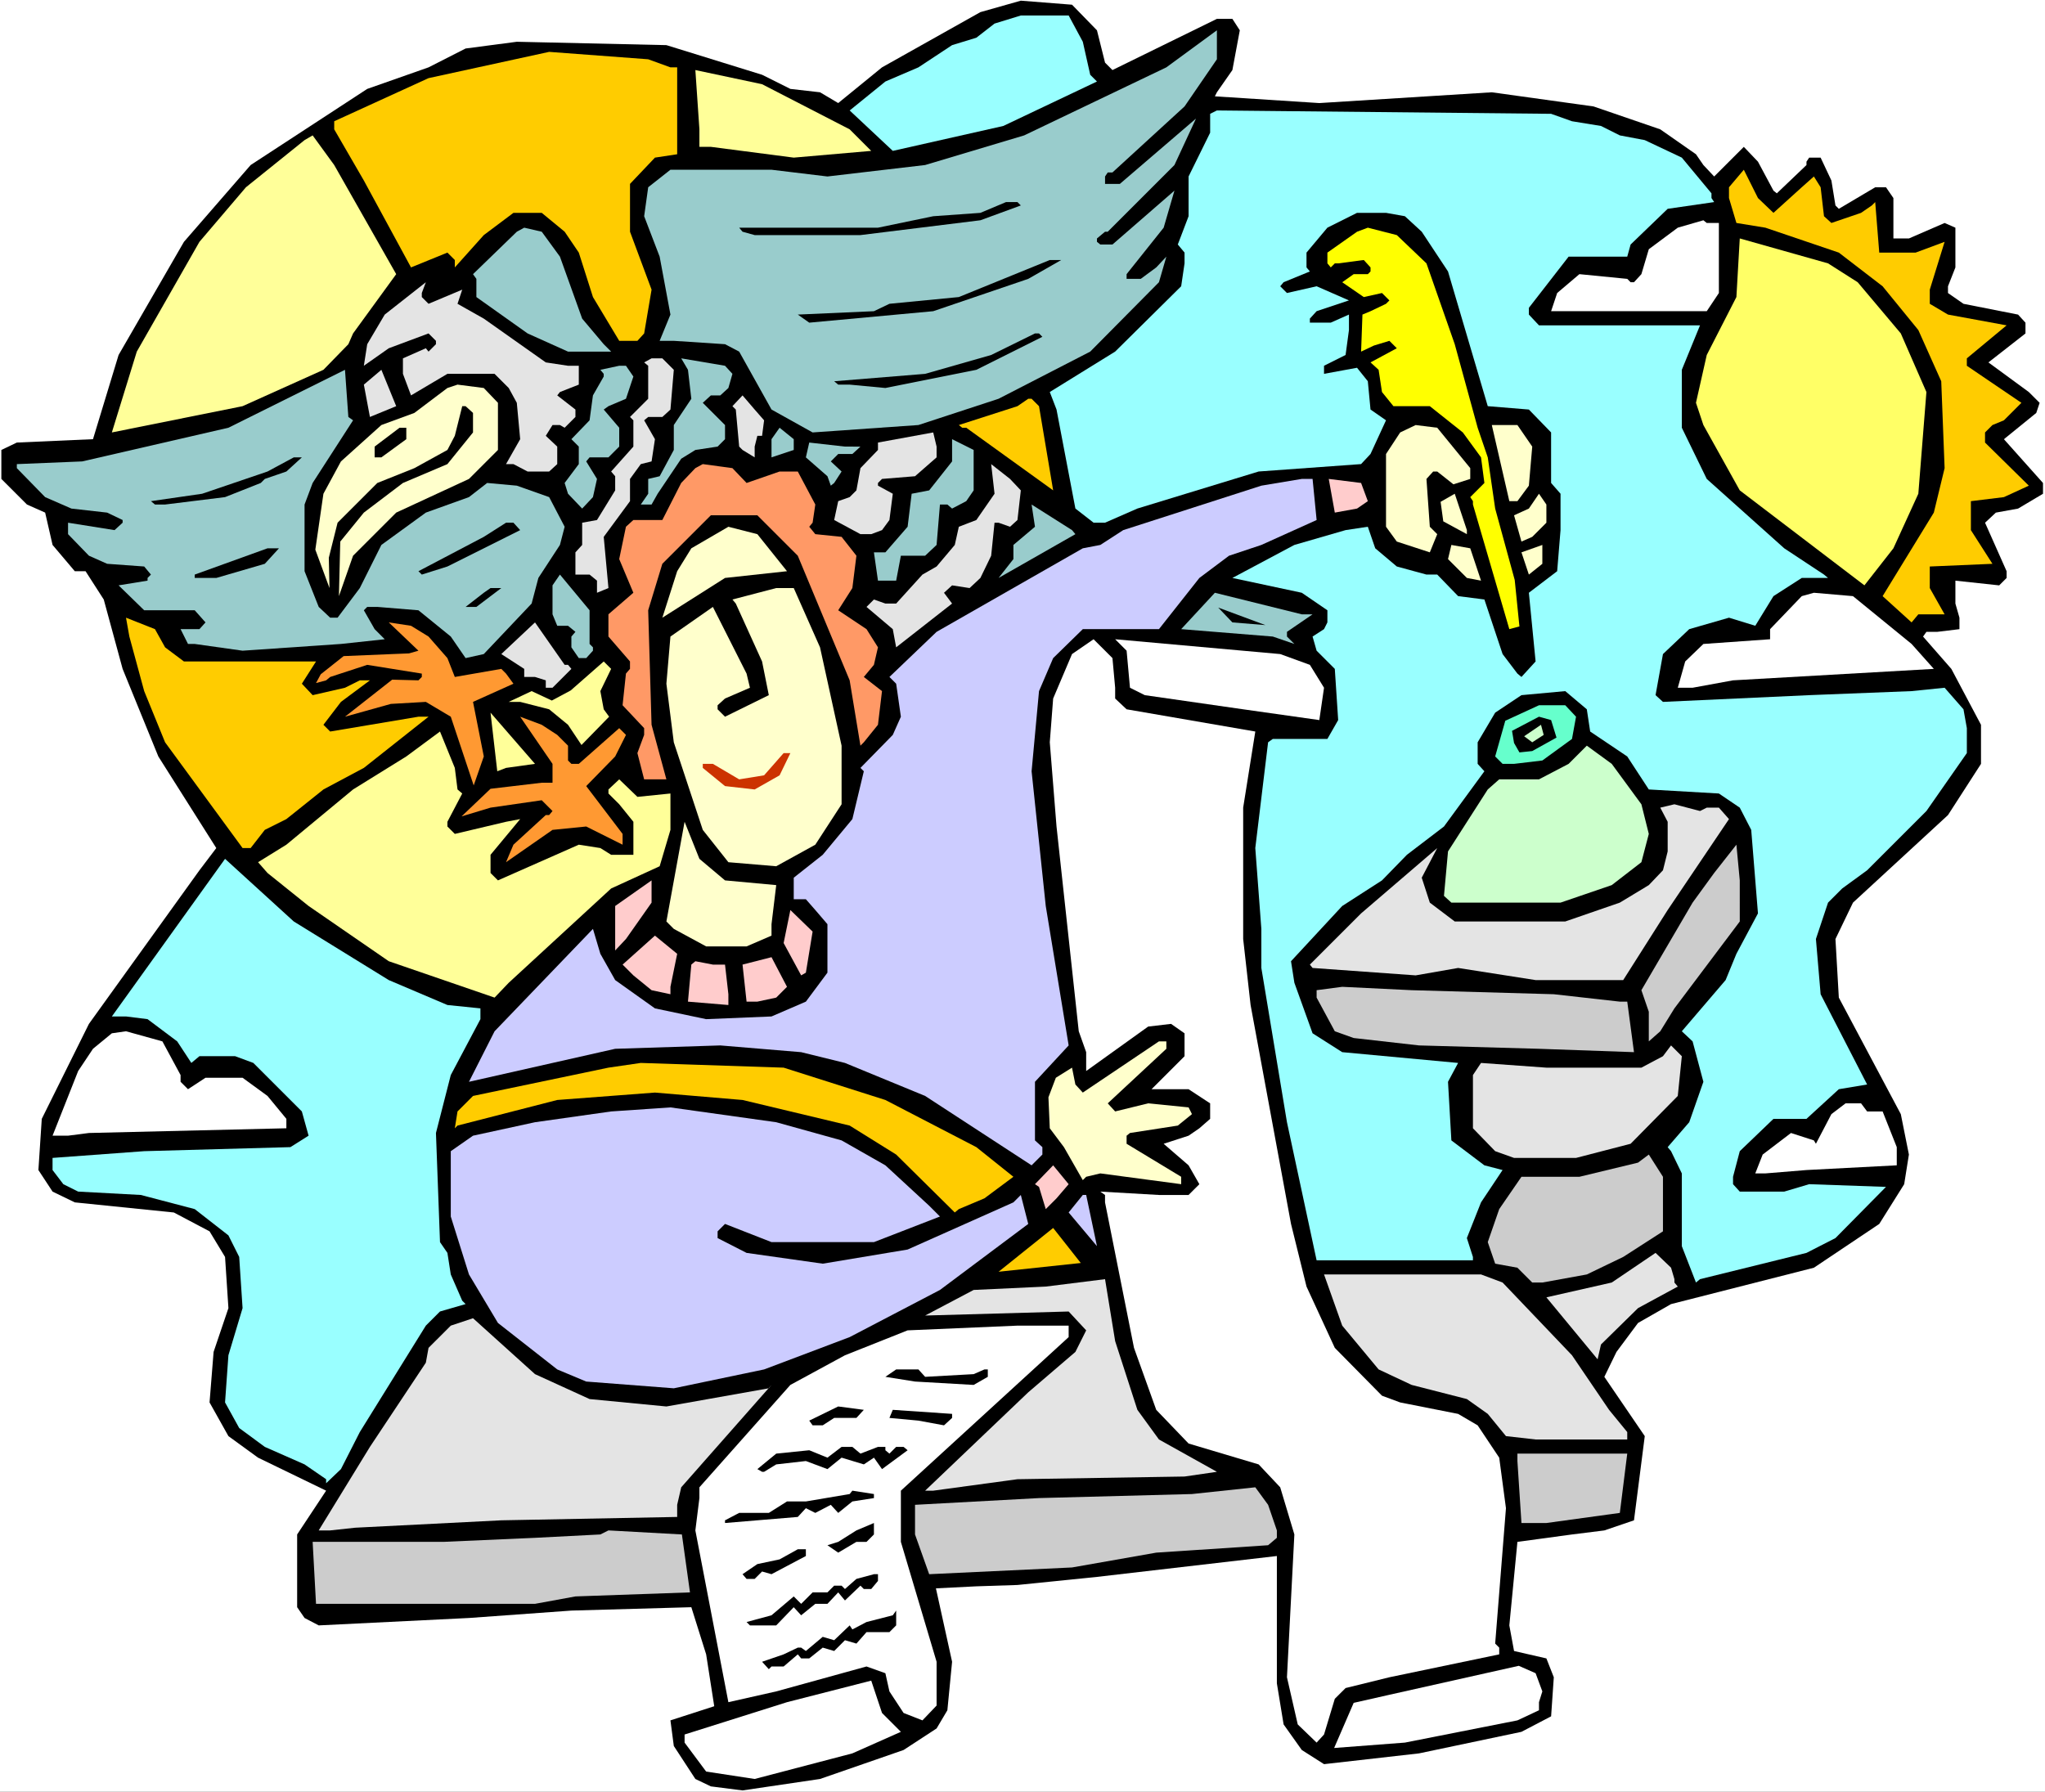 <?xml version="1.0" encoding="UTF-8" standalone="no"?>
<svg
   version="1.0"
   width="129.766mm"
   height="113.712mm"
   id="svg104"
   sodipodi:docname="John 14.wmf"
   xmlns:inkscape="http://www.inkscape.org/namespaces/inkscape"
   xmlns:sodipodi="http://sodipodi.sourceforge.net/DTD/sodipodi-0.dtd"
   xmlns="http://www.w3.org/2000/svg"
   xmlns:svg="http://www.w3.org/2000/svg">
  <rect width="100%" height="100%" fill="#333333" stroke="none"/>
  <sodipodi:namedview
     id="namedview104"
     pagecolor="#ffffff"
     bordercolor="#000000"
     borderopacity="0.25"
     inkscape:showpageshadow="2"
     inkscape:pageopacity="0.0"
     inkscape:pagecheckerboard="0"
     inkscape:deskcolor="#d1d1d1"
     inkscape:document-units="mm" />
  <defs
     id="defs1">
    <pattern
       id="WMFhbasepattern"
       patternUnits="userSpaceOnUse"
       width="6"
       height="6"
       x="0"
       y="0" />
  </defs>
  <path
     style="fill:#ffffff;fill-opacity:1;fill-rule:evenodd;stroke:none"
     d="M 0,429.779 H 490.455 V 0 H 0 Z"
     id="path1" />
  <path
     style="fill:#000000;fill-opacity:1;fill-rule:evenodd;stroke:none"
     d="m 263.084,7.271 1.939,7.755 1.778,1.777 25.048,-12.279 h 3.717 l 1.778,2.747 -1.778,9.533 -3.717,5.332 -0.485,0.969 25.048,1.616 41.37,-2.585 24.402,3.393 15.998,5.493 8.565,5.978 1.778,2.585 2.586,2.747 7.11,-7.109 3.394,3.555 3.717,6.948 0.808,0.646 7.11,-6.786 v -0.808 l 0.646,-0.969 h 2.747 l 2.586,5.493 0.97,5.978 0.808,0.808 8.726,-5.17 h 2.586 l 1.778,2.585 v 9.694 h 3.717 l 8.565,-3.716 2.586,1.131 v 9.533 l -1.778,4.524 v 1.616 l 3.717,2.585 13.09,2.585 1.778,1.939 v 2.585 l -8.888,6.948 9.696,7.109 2.586,2.585 -0.808,2.424 -7.757,6.301 9.373,10.502 v 2.585 l -5.979,3.555 -5.333,0.969 -2.586,2.424 5.171,11.633 v 1.616 l -1.778,1.777 -10.504,-1.131 v 5.493 l 0.97,3.393 v 2.747 l -5.333,0.646 h -2.586 l -0.808,1.131 6.787,7.755 7.11,13.41 v 9.371 l -7.918,12.279 -22.786,21.004 -4.202,8.725 0.808,14.057 14.867,27.952 1.939,9.694 -1.131,7.109 -5.979,9.533 -15.675,10.502 -34.259,8.725 -7.918,4.524 -5.171,6.948 -2.909,5.978 9.696,14.218 -2.586,20.196 -7.11,2.424 -7.757,0.969 -13.09,1.777 -1.939,20.035 1.131,6.14 7.757,1.777 1.778,4.524 -0.646,9.371 -7.11,3.716 -24.563,5.17 -22.786,2.585 -5.333,-3.393 -4.363,-6.14 -1.616,-9.856 v -30.537 l -43.147,5.009 -19.069,1.939 -9.858,0.323 -9.696,0.485 3.878,17.611 -1.131,11.633 -2.586,4.362 -7.918,5.17 -20.038,6.948 -18.584,2.747 -7.595,-0.969 -3.717,-1.777 -5.171,-7.917 -0.808,-6.14 10.504,-3.393 -1.939,-12.441 -3.555,-11.31 -28.765,0.808 -24.563,1.777 -36.037,1.777 -3.394,-1.777 -1.778,-2.585 v -17.45 l 6.949,-10.502 -16.322,-7.917 -7.11,-5.17 -4.525,-8.079 0.97,-12.118 3.555,-10.502 -0.808,-12.279 -3.717,-6.14 -8.565,-4.524 -23.755,-2.424 -5.333,-2.585 -3.394,-5.17 0.808,-12.279 11.312,-22.782 26.502,-36.838 4.04,-5.332 -13.898,-21.974 -8.565,-21.004 -4.525,-16.642 -4.363,-6.786 H 17.938 l -5.333,-6.301 -1.778,-7.755 -4.363,-1.939 -6.141,-6.14 v -6.948 L 4.04,106.152 22.301,105.344 28.442,85.148 44.117,58.004 60.115,39.585 88.072,21.327 l 14.706,-5.17 8.888,-4.524 12.282,-1.616 35.875,0.808 22.947,7.109 6.787,3.393 7.11,0.808 4.363,2.585 10.504,-8.563 23.594,-13.249 9.696,-2.747 12.282,0.969 z"
     id="path2" />
  <path
     style="fill:#99ffff;fill-opacity:1;fill-rule:evenodd;stroke:none"
     d="m 259.691,10.017 1.778,7.917 1.616,1.616 -22.462,10.664 -26.502,5.978 -10.342,-9.694 8.565,-6.948 7.918,-3.393 8.08,-5.332 5.818,-1.777 4.363,-3.393 6.302,-1.939 h 11.474 z"
     id="path3" />
  <path
     style="fill:#99cccc;fill-opacity:1;fill-rule:evenodd;stroke:none"
     d="M 284.092,25.528 266.801,41.362 h -1.131 l -0.646,0.969 V 44.109 h 3.555 l 18.261,-15.672 -5.171,11.148 -15.998,15.996 h -0.646 l -1.939,1.616 v 0.808 l 0.808,0.646 h 2.909 l 14.867,-12.926 -2.586,8.886 -8.888,11.148 v 1.131 h 3.394 l 3.717,-2.747 2.424,-2.585 -1.778,6.14 -16.483,16.642 -21.978,11.31 -19.23,6.301 -25.371,1.777 -9.858,-5.493 -7.757,-13.895 -3.394,-1.777 -12.282,-0.808 h -3.394 l 2.586,-6.301 -2.586,-13.895 -3.717,-9.694 0.97,-6.948 5.333,-4.201 h 24.24 l 13.413,1.616 23.432,-2.747 23.755,-7.109 34.098,-16.319 12.12,-8.886 v 6.948 z"
     id="path4" />
  <path
     style="fill:#ffcc00;fill-opacity:1;fill-rule:evenodd;stroke:none"
     d="m 160.792,16.157 h 1.616 v 20.843 l -5.333,0.808 -5.979,6.301 v 11.472 l 5.171,13.895 -1.778,10.502 -1.616,1.777 h -4.363 l -6.302,-10.502 -3.394,-10.664 -3.394,-5.009 -5.494,-4.524 h -6.787 l -7.11,5.332 -6.949,7.755 V 62.366 l -1.778,-1.777 -8.726,3.555 -11.312,-20.843 -7.11,-12.279 v -1.939 l 22.624,-10.341 28.926,-6.301 23.755,1.777 z"
     id="path5" />
  <path
     style="fill:#ffff99;fill-opacity:1;fill-rule:evenodd;stroke:none"
     d="m 203.777,31.022 5.171,5.17 -18.584,1.616 -19.877,-2.585 h -2.747 v -4.201 l -0.97,-14.218 15.998,3.393 z"
     id="path6" />
  <path
     style="fill:#99ffff;fill-opacity:1;fill-rule:evenodd;stroke:none"
     d="m 377.012,29.083 6.949,1.131 4.525,2.262 5.979,1.131 8.888,4.201 7.11,8.563 v 1.131 l 0.646,0.969 -11.15,1.616 -8.888,8.563 -0.808,2.908 h -14.059 l -9.534,12.279 v 1.616 l 2.424,2.585 h 38.622 l -4.363,10.664 v 13.895 l 5.979,12.279 18.584,16.642 9.534,6.301 0.97,0.808 h -6.302 l -6.787,4.362 -4.363,7.109 -6.302,-1.939 -9.534,2.747 -6.302,5.978 -1.778,9.856 1.778,1.616 35.067,-1.616 24.563,-0.969 7.918,-0.808 4.525,5.17 0.808,4.524 v 5.978 l -9.696,13.895 -14.221,14.218 -5.979,4.362 -3.394,3.393 -2.909,8.725 1.131,13.249 11.15,21.651 1.939,1.939 -1.939,-1.939 -6.787,1.131 -7.757,7.109 h -7.918 l -8.08,7.755 -1.616,6.14 v 1.777 l 1.616,1.777 h 10.666 l 5.979,-1.777 18.422,0.646 -12.12,12.279 -6.949,3.555 -25.533,6.301 -0.97,0.808 -3.394,-8.725 v -17.45 l -2.586,-5.332 -0.808,-0.969 5.171,-5.978 3.394,-9.694 -2.586,-9.694 -2.586,-2.424 10.504,-12.279 2.586,-6.301 5.171,-9.694 -1.616,-20.035 -2.747,-5.332 -5.01,-3.393 -16.806,-0.969 -5.171,-7.917 -8.888,-5.978 -0.808,-5.332 -5.171,-4.362 -10.504,0.969 -6.302,4.201 -4.202,7.109 v 5.17 l 1.616,1.777 -9.696,13.249 -8.888,6.786 -5.979,6.14 -9.534,6.14 -12.282,13.249 0.808,5.17 4.363,12.118 7.11,4.524 27.795,2.585 -2.424,4.524 0.808,14.057 7.918,5.978 4.363,1.131 -5.171,7.755 -3.394,8.563 1.454,4.524 v 0.808 h -37.491 l -7.11,-33.122 -6.141,-37 v -9.371 l -1.454,-19.389 3.07,-25.367 1.131,-0.808 h 13.09 l 2.586,-4.524 -0.808,-12.279 -4.363,-4.362 -0.97,-3.393 2.747,-1.777 0.808,-1.616 v -2.908 l -6.141,-4.201 -16.645,-3.555 14.867,-7.917 12.282,-3.555 5.333,-0.808 1.778,5.17 5.171,4.362 7.11,1.939 h 2.586 l 5.01,5.17 6.302,0.808 4.363,13.087 3.555,4.686 0.97,0.808 3.394,-3.716 -1.616,-16.48 6.787,-5.17 0.808,-9.856 v -8.725 l -2.262,-2.585 v -12.118 l -5.333,-5.493 -9.858,-0.808 -9.534,-32.314 -6.302,-9.533 -4.04,-3.716 -4.525,-0.808 h -6.949 l -7.11,3.555 -5.01,5.978 v 3.555 l 0.808,0.969 -6.302,2.585 -0.808,0.969 1.616,1.616 7.11,-1.616 7.757,3.393 -7.757,2.585 -1.616,1.777 v 0.969 h 5.01 l 4.363,-1.939 v 3.716 l -0.808,5.978 -5.171,2.585 v 1.939 l 7.918,-1.454 2.586,3.231 0.646,6.786 3.717,2.585 -3.717,8.079 -2.262,2.424 -24.563,1.777 -29.088,8.886 -7.757,3.393 h -2.747 l -4.363,-3.393 -4.525,-23.751 -1.616,-4.201 15.675,-9.694 15.837,-15.672 0.808,-5.493 v -2.585 l -1.616,-1.939 2.586,-6.786 v -9.533 l 5.171,-10.502 v -4.524 l 1.616,-0.808 80.154,0.808 z"
     id="path7" />
  <path
     style="fill:#ffff99;fill-opacity:1;fill-rule:evenodd;stroke:none"
     d="M 95.021,65.759 84.678,79.978 83.547,82.563 77.568,88.703 58.176,97.427 26.826,103.729 32.805,84.34 47.834,58.004 58.984,44.917 73.043,33.607 l 1.939,-1.131 5.171,7.109 z"
     id="path8" />
  <path
     style="fill:#ffcc00;fill-opacity:1;fill-rule:evenodd;stroke:none"
     d="m 425.331,51.056 6.787,-6.14 2.909,-2.585 1.616,2.585 0.808,6.948 1.778,1.616 7.11,-2.424 2.586,-1.777 0.808,-0.808 0.97,12.118 h 8.726 l 6.949,-2.585 -3.555,11.472 v 3.393 l 4.363,2.585 14.059,2.585 -8.565,7.109 -0.97,0.808 v 1.777 l 13.09,8.886 -4.202,4.201 -2.747,1.131 -1.778,1.777 v 2.424 l 10.504,10.341 -5.979,2.747 -7.918,0.969 v 6.948 l 5.171,8.079 -15.029,0.646 v 5.17 l 3.555,6.301 h -6.302 l -1.616,1.939 -6.949,-6.301 12.282,-20.035 2.586,-10.664 -0.808,-20.843 -5.494,-12.279 -8.565,-10.502 -10.504,-8.079 -17.614,-5.978 -6.949,-1.131 -1.778,-5.978 v -2.585 l 3.555,-4.201 3.394,6.786 z"
     id="path9" />
  <path
     style="fill:#000000;fill-opacity:1;fill-rule:evenodd;stroke:none"
     d="m 244.824,49.279 -9.696,3.555 -28.765,3.555 H 180.992 l -2.909,-0.808 -0.808,-0.969 h 33.29 l 13.251,-2.747 11.312,-0.808 6.141,-2.585 h 2.747 z"
     id="path10" />
  <path
     style="fill:#ffffff;fill-opacity:1;fill-rule:evenodd;stroke:none"
     d="m 412.241,53.48 v 16.803 l -2.909,4.362 h -37.33 l 1.454,-4.362 5.333,-4.524 11.474,1.131 0.808,0.808 h 0.808 l 1.778,-1.939 1.778,-5.978 6.949,-5.17 6.141,-1.777 0.808,0.646 z"
     id="path11" />
  <path
     style="fill:#99cccc;fill-opacity:1;fill-rule:evenodd;stroke:none"
     d="m 134.289,61.559 5.333,14.865 5.171,6.14 1.778,1.777 h -10.342 l -9.696,-4.362 -12.282,-8.725 v -4.362 l -0.808,-1.131 10.504,-10.179 1.778,-0.969 4.202,0.969 z"
     id="path12" />
  <path
     style="fill:#ffff00;fill-opacity:1;fill-rule:evenodd;stroke:none"
     d="m 342.107,63.174 6.787,19.389 5.494,20.035 2.424,7.109 1.778,12.279 4.686,17.127 1.131,11.148 -2.424,0.646 -8.726,-29.891 v -0.808 l -0.646,-0.969 3.394,-3.393 -0.808,-6.14 -4.363,-5.978 -7.918,-6.301 h -8.726 l -2.747,-3.393 -0.808,-5.332 -1.939,-1.777 6.302,-3.393 -1.778,-1.777 -3.717,1.131 -3.07,1.454 0.323,-8.886 1.939,-0.808 3.717,-1.777 0.808,-0.808 -1.778,-1.777 -4.363,0.969 -5.171,-3.555 2.747,-1.939 h 3.394 l 0.646,-0.646 v -0.969 l -1.616,-1.777 -6.141,0.808 h -0.808 l -0.97,0.969 -0.808,-0.969 v -2.585 l 7.11,-5.009 2.586,-0.969 6.949,1.777 z"
     id="path13" />
  <path
     style="fill:#ffff66;fill-opacity:1;fill-rule:evenodd;stroke:none"
     d="m 445.531,67.698 10.342,12.279 6.141,14.057 -1.939,24.397 -5.979,13.087 -6.949,8.886 -29.896,-22.782 -8.726,-15.672 -1.778,-5.332 2.586,-11.472 7.11,-13.895 0.808,-14.057 21.17,5.978 z"
     id="path14" />
  <path
     style="fill:#000000;fill-opacity:1;fill-rule:evenodd;stroke:none"
     d="m 246.601,66.89 -22.786,7.755 -29.734,2.747 -2.747,-1.939 18.261,-0.808 3.717,-1.777 16.645,-1.616 21.816,-8.886 h 2.747 z"
     id="path15" />
  <path
     style="fill:#e4e4e4;fill-opacity:1;fill-rule:evenodd;stroke:none"
     d="m 101.161,71.253 1.616,1.616 8.08,-3.393 -1.131,3.393 6.302,3.555 14.867,10.502 5.333,0.808 h 2.586 v 4.524 l -4.525,1.777 -0.646,0.808 4.363,3.393 v 1.777 l -2.586,2.585 -1.131,-0.646 h -1.778 l -1.616,2.585 2.747,2.585 v 4.201 l -1.939,1.777 h -5.171 l -3.394,-1.777 h -1.778 l 3.394,-5.978 -0.808,-8.725 -1.939,-3.555 -3.394,-3.393 h -11.312 l -8.726,5.17 -1.939,-5.17 v -3.716 l 5.494,-2.424 0.646,0.808 1.778,-1.777 v -0.808 l -1.778,-1.777 -9.534,3.555 -5.979,4.201 0.808,-5.17 4.202,-7.109 9.858,-7.755 -0.97,2.585 z"
     id="path16" />
  <path
     style="fill:#000000;fill-opacity:1;fill-rule:evenodd;stroke:none"
     d="m 249.995,80.786 -15.837,7.917 -21.816,4.362 -8.565,-0.808 h -2.747 l -0.97,-0.808 21.816,-1.777 15.837,-4.524 10.504,-5.17 h 0.97 z"
     id="path17" />
  <path
     style="fill:#e4e4e4;fill-opacity:1;fill-rule:evenodd;stroke:none"
     d="m 161.6,88.703 -0.808,9.533 -1.939,1.777 h -3.394 l -0.97,0.808 2.586,4.524 -0.808,5.332 -2.586,0.646 -2.586,3.555 v 5.332 l -6.302,8.563 1.131,12.279 -2.747,1.131 v -2.908 l -1.778,-1.454 h -3.394 v -5.332 l 1.616,-1.777 v -5.332 l 3.555,-0.646 4.363,-7.109 v -3.393 l -0.97,-1.131 5.333,-5.978 v -6.301 l -0.808,-0.808 4.363,-4.362 v -7.917 l -0.97,-0.808 1.778,-0.969 h 2.586 z"
     id="path18" />
  <path
     style="fill:#99cccc;fill-opacity:1;fill-rule:evenodd;stroke:none"
     d="m 175.659,89.672 -0.97,3.393 -1.939,1.777 h -2.262 l -1.939,1.777 5.333,5.332 v 3.393 l -1.778,1.777 -5.333,0.808 -3.394,2.1 -5.656,8.402 -1.454,2.585 h -2.586 l 1.778,-2.585 v -3.555 l 2.747,-0.646 3.394,-6.301 v -5.978 l 4.202,-6.301 -0.808,-6.948 -1.616,-2.747 10.504,1.777 z"
     id="path19" />
  <path
     style="fill:#99cccc;fill-opacity:1;fill-rule:evenodd;stroke:none"
     d="m 151.904,90.318 -1.778,5.332 -4.202,1.777 -1.131,0.808 3.717,4.362 v 4.524 l -2.586,2.585 h -4.525 l -0.808,0.969 2.586,4.201 -0.97,4.362 -2.586,2.747 -3.394,-3.555 -0.808,-2.585 3.394,-4.524 v -4.201 l -1.778,-1.777 4.363,-4.524 0.808,-5.978 2.586,-4.524 v -0.646 l -0.808,-0.969 4.525,-0.969 h 1.616 z"
     id="path20" />
  <path
     style="fill:#99cccc;fill-opacity:1;fill-rule:evenodd;stroke:none"
     d="m 84.678,100.82 -9.696,15.026 -1.939,5.17 v 15.996 l 3.394,8.563 2.747,2.585 h 1.778 l 5.333,-7.109 5.171,-10.341 10.666,-7.755 10.342,-3.716 4.363,-3.393 7.11,0.646 7.757,2.747 3.717,7.109 -1.131,4.362 -5.171,7.917 -1.616,6.14 -11.474,12.118 -4.363,0.969 -3.555,-5.17 -7.757,-6.301 -9.858,-0.808 H 88.072 l -0.808,0.808 2.586,4.524 2.424,2.424 -10.504,1.131 -23.594,1.616 -11.474,-1.616 h -1.616 l -1.778,-3.555 h 4.525 l 1.454,-1.616 -2.586,-2.908 H 34.582 l -6.141,-5.978 6.949,-1.131 v -0.646 l 0.808,-0.808 -1.616,-1.939 -8.888,-0.646 -4.363,-1.939 -5.01,-5.17 v -2.747 l 11.15,1.777 1.939,-1.777 v -0.646 l -3.717,-1.777 -8.565,-0.969 -6.302,-2.747 -6.787,-6.948 v -0.969 l 15.675,-0.646 35.067,-8.079 27.957,-13.895 0.808,11.31 z"
     id="path21" />
  <path
     style="fill:#e4e4e4;fill-opacity:1;fill-rule:evenodd;stroke:none"
     d="m 88.718,100.012 -1.454,-7.755 4.202,-3.555 3.555,8.725 z"
     id="path22" />
  <path
     style="fill:#ffffcc;fill-opacity:1;fill-rule:evenodd;stroke:none"
     d="m 119.422,96.619 v 11.31 l -6.949,6.948 -17.453,8.079 -10.342,10.341 -3.394,9.694 0.323,-13.087 5.656,-6.948 9.373,-7.109 10.666,-4.524 6.141,-7.594 v -4.686 l -1.778,-1.616 h -0.808 l -1.778,7.109 -1.778,3.393 -7.918,4.362 -8.888,3.555 -9.534,9.533 -2.101,8.402 0.162,7.271 -3.394,-9.21 1.939,-13.41 4.202,-7.755 9.696,-8.725 7.918,-2.908 7.918,-5.978 2.424,-0.808 6.302,0.808 z"
     id="path23" />
  <path
     style="fill:#e4e4e4;fill-opacity:1;fill-rule:evenodd;stroke:none"
     d="m 183.254,100.82 -0.485,3.716 h -1.131 l -0.646,2.585 v 2.585 l -2.909,-1.777 -0.808,-0.808 -0.808,-8.886 -0.808,-0.808 2.424,-2.585 2.909,3.393 z"
     id="path24" />
  <path
     style="fill:#ffcc00;fill-opacity:1;fill-rule:evenodd;stroke:none"
     d="m 249.187,97.427 3.394,20.196 -20.846,-15.026 h -0.97 l -0.808,-0.646 14.059,-4.524 2.586,-1.777 h 0.808 z"
     id="path25" />
  <path
     style="fill:#ffffcc;fill-opacity:1;fill-rule:evenodd;stroke:none"
     d="m 352.611,112.292 v 2.585 l -4.04,1.293 -3.878,-3.07 h -0.97 l -1.616,1.777 0.808,11.472 1.778,1.777 -1.778,4.362 -7.918,-2.585 -2.586,-3.555 V 108.899 l 3.394,-5.17 3.717,-1.777 5.171,0.646 z"
     id="path26" />
  <path
     style="fill:#ffffcc;fill-opacity:1;fill-rule:evenodd;stroke:none"
     d="m 367.478,107.122 -0.808,9.371 -2.747,3.716 h -1.939 L 357.782,101.951 h 6.141 z"
     id="path27" />
  <path
     style="fill:#000000;fill-opacity:1;fill-rule:evenodd;stroke:none"
     d="m 97.445,105.344 -5.979,4.362 h -1.616 v -2.585 l 5.979,-4.524 h 1.616 z"
     id="path28" />
  <path
     style="fill:#99cccc;fill-opacity:1;fill-rule:evenodd;stroke:none"
     d="m 190.365,107.929 -5.333,1.777 v -4.362 l 1.939,-2.747 3.394,2.747 z"
     id="path29" />
  <path
     style="fill:#e4e4e4;fill-opacity:1;fill-rule:evenodd;stroke:none"
     d="m 224.624,109.707 -5.171,4.524 -7.918,0.646 -0.97,0.969 v 0.646 l 3.555,1.939 -0.808,6.301 -1.778,2.424 -2.586,0.969 h -2.586 l -6.302,-3.393 0.97,-4.524 2.747,-0.969 1.616,-1.616 0.97,-5.332 4.202,-4.362 v -1.777 l 13.251,-2.424 0.808,3.393 z"
     id="path30" />
  <path
     style="fill:#99cccc;fill-opacity:1;fill-rule:evenodd;stroke:none"
     d="m 233.512,117.624 -1.778,2.585 -3.394,1.777 -1.131,-0.969 h -1.778 l -0.808,9.694 -2.747,2.585 h -5.818 l -1.131,5.978 h -4.363 l -0.97,-6.786 h 2.747 l 5.333,-6.14 0.97,-7.917 4.202,-0.808 5.494,-6.948 v -5.332 l 5.171,2.585 z"
     id="path31" />
  <path
     style="fill:#99cccc;fill-opacity:1;fill-rule:evenodd;stroke:none"
     d="m 206.363,107.122 -1.939,1.777 h -3.394 l -1.778,1.777 2.586,2.424 -1.778,2.747 -0.808,0.646 -0.808,-2.262 -5.171,-4.524 0.808,-3.555 8.565,0.969 z"
     id="path32" />
  <path
     style="fill:#000000;fill-opacity:1;fill-rule:evenodd;stroke:none"
     d="m 68.68,113.1 -5.171,1.777 -0.97,0.969 -8.565,3.393 -14.382,1.777 h -2.424 l -0.97,-0.808 12.282,-1.777 15.675,-5.332 6.302,-3.393 h 1.939 z"
     id="path33" />
  <path
     style="fill:#ff9966;fill-opacity:1;fill-rule:evenodd;stroke:none"
     d="m 179.053,115.846 7.918,-2.747 h 4.363 l 4.202,7.917 -0.646,4.362 -0.808,0.969 1.454,1.777 6.302,0.646 3.555,4.524 -0.97,7.755 -3.394,5.332 6.787,4.524 2.747,4.362 -0.97,4.201 -2.424,2.908 4.363,3.393 -0.97,8.079 -3.394,4.201 -0.808,0.808 -2.586,-15.672 -12.443,-29.891 -9.696,-9.694 h -11.15 l -11.635,11.633 -3.394,11.148 0.808,27.467 3.555,13.087 h -5.333 l -1.616,-6.301 1.616,-4.362 v -1.616 l -5.171,-5.493 0.808,-7.594 0.97,-1.131 v -1.777 l -5.171,-5.978 v -5.332 l 5.979,-5.17 -3.394,-8.079 1.616,-7.755 1.778,-1.616 h 6.949 l 4.525,-8.886 3.394,-3.555 1.778,-0.969 7.11,0.969 z"
     id="path34" />
  <path
     style="fill:#e4e4e4;fill-opacity:1;fill-rule:evenodd;stroke:none"
     d="m 244.824,117.624 -0.808,7.109 -1.778,1.616 -2.747,-0.969 h -0.97 l -0.808,7.917 -2.586,5.332 -2.586,2.424 -4.202,-0.646 -1.939,1.777 1.939,2.585 -13.413,10.502 -0.808,-4.362 -6.302,-5.332 1.778,-1.777 2.747,0.969 h 2.586 l 6.302,-6.948 3.394,-1.939 4.363,-5.17 0.97,-4.362 4.202,-1.616 4.363,-6.301 -0.808,-7.109 4.525,3.555 z"
     id="path35" />
  <path
     style="fill:#ccccff;fill-opacity:1;fill-rule:evenodd;stroke:none"
     d="m 315.766,124.733 -13.251,5.978 -7.757,2.585 -7.11,5.332 -9.696,12.279 h -18.261 l -7.11,6.948 -3.394,7.917 -1.778,19.227 3.394,32.314 5.494,33.445 -8.08,8.725 v 14.057 l 1.778,1.616 v 1.777 l -2.586,2.585 -25.533,-16.642 -19.23,-7.917 -10.504,-2.585 -19.392,-1.616 -25.21,0.808 -35.067,7.917 6.141,-12.118 23.594,-24.559 1.778,5.978 3.555,6.301 9.534,6.786 12.282,2.585 15.675,-0.646 8.242,-3.555 5.171,-6.948 V 221.675 l -2.909,-3.393 -2.262,-2.585 h -2.909 v -5.17 l 6.949,-5.493 7.11,-8.563 2.747,-11.472 -0.808,-0.808 7.757,-7.917 1.939,-4.362 -1.131,-7.917 -1.616,-1.616 11.312,-10.825 35.067,-20.035 4.202,-0.808 5.494,-3.555 33.128,-10.664 9.696,-1.616 h 2.586 z"
     id="path36" />
  <path
     style="fill:#ffcccc;fill-opacity:1;fill-rule:evenodd;stroke:none"
     d="m 328.048,120.209 -2.586,1.777 -5.333,0.969 -1.454,-8.079 7.757,0.969 z"
     id="path37" />
  <path
     style="fill:#ffffcc;fill-opacity:1;fill-rule:evenodd;stroke:none"
     d="m 351.803,128.126 -5.656,-3.07 -0.646,-4.686 3.394,-1.939 2.909,8.725 z"
     id="path38" />
  <path
     style="fill:#ffffcc;fill-opacity:1;fill-rule:evenodd;stroke:none"
     d="m 370.872,125.379 -3.394,3.393 -2.586,1.131 -1.778,-6.301 3.555,-1.616 2.424,-3.555 1.778,2.585 z"
     id="path39" />
  <path
     style="fill:#99cccc;fill-opacity:1;fill-rule:evenodd;stroke:none"
     d="m 257.913,128.126 -18.422,10.502 3.555,-4.524 v -3.393 l 5.171,-4.362 -0.808,-5.332 9.696,6.14 z"
     id="path40" />
  <path
     style="fill:#000000;fill-opacity:1;fill-rule:evenodd;stroke:none"
     d="m 124.755,127.156 -17.453,8.725 -6.141,1.939 -0.808,-0.808 15.675,-8.24 5.333,-3.393 h 1.778 z"
     id="path41" />
  <path
     style="fill:#ffffcc;fill-opacity:1;fill-rule:evenodd;stroke:none"
     d="m 188.749,137.012 -14.867,1.616 -15.029,9.533 3.555,-11.148 3.394,-5.493 8.888,-5.17 6.949,1.777 z"
     id="path42" />
  <path
     style="fill:#ffffcc;fill-opacity:1;fill-rule:evenodd;stroke:none"
     d="m 352.611,131.519 2.586,7.755 -3.394,-0.646 -4.525,-4.524 0.808,-3.393 z"
     id="path43" />
  <path
     style="fill:#ffffcc;fill-opacity:1;fill-rule:evenodd;stroke:none"
     d="m 366.67,137.82 -1.778,-5.332 5.01,-1.777 v 4.524 z"
     id="path44" />
  <path
     style="fill:#000000;fill-opacity:1;fill-rule:evenodd;stroke:none"
     d="m 63.509,135.235 -11.635,3.393 h -5.171 v -0.808 l 17.453,-6.301 h 2.747 z"
     id="path45" />
  <path
     style="fill:#99cccc;fill-opacity:1;fill-rule:evenodd;stroke:none"
     d="m 141.4,154.462 0.808,0.808 v 0.808 l -1.616,1.777 h -1.778 l -1.778,-2.585 v -2.585 l 0.97,-1.131 -1.778,-1.454 h -2.586 l -1.131,-2.747 v -6.948 l 1.778,-2.585 7.11,8.563 z"
     id="path46" />
  <path
     style="fill:#000000;fill-opacity:1;fill-rule:evenodd;stroke:none"
     d="m 114.251,145.576 h -2.586 l 4.363,-3.393 1.616,-1.131 h 2.586 z"
     id="path47" />
  <path
     style="fill:#ffffcc;fill-opacity:1;fill-rule:evenodd;stroke:none"
     d="m 196.667,155.27 5.171,23.589 v 14.057 l -6.302,9.694 -9.373,5.17 -11.474,-0.969 -6.141,-7.755 -6.949,-21.004 -1.778,-14.057 0.97,-11.31 10.181,-7.109 8.08,15.996 0.808,3.393 -5.979,2.585 -1.778,1.616 v 0.969 l 1.778,1.777 10.504,-5.17 -1.616,-8.079 -6.302,-13.895 -0.808,-0.969 10.504,-2.747 h 4.202 z"
     id="path48" />
  <path
     style="fill:#99cccc;fill-opacity:1;fill-rule:evenodd;stroke:none"
     d="m 314.796,147.353 -6.141,4.201 v 1.131 l 1.778,1.777 -5.171,-1.777 -21.978,-1.777 8.08,-8.725 20.846,5.17 z"
     id="path49" />
  <path
     style="fill:#ffffff;fill-opacity:1;fill-rule:evenodd;stroke:none"
     d="m 458.459,154.462 5.333,5.978 -48.157,2.747 -9.696,1.777 h -3.555 l 1.778,-6.301 4.363,-4.201 15.998,-1.131 v -2.424 l 7.595,-7.917 2.909,-0.808 9.373,0.808 z"
     id="path50" />
  <path
     style="fill:#000000;fill-opacity:1;fill-rule:evenodd;stroke:none"
     d="m 295.566,149.292 -3.394,-3.555 11.312,4.201 z"
     id="path51" />
  <path
     style="fill:#ffcc00;fill-opacity:1;fill-rule:evenodd;stroke:none"
     d="m 39.592,155.27 4.525,3.393 h 31.674 l -3.394,5.332 2.586,2.747 7.757,-1.777 3.555,-1.777 H 88.718 l -6.949,5.17 -4.202,5.493 1.616,1.616 21.17,-3.555 h 2.424 l -15.514,12.279 -9.696,5.17 -8.888,7.109 -5.171,2.585 -3.394,4.362 h -1.939 l -18.584,-25.367 -5.01,-12.279 -3.555,-13.087 -0.808,-4.524 6.949,2.747 z"
     id="path52" />
  <path
     style="fill:#ff9932;fill-opacity:1;fill-rule:evenodd;stroke:none"
     d="m 102.777,152.685 4.525,5.17 1.778,4.524 11.15,-1.939 1.131,1.131 1.778,2.424 -9.696,4.362 2.586,13.087 -2.424,6.948 -5.494,-16.48 -5.979,-3.555 -8.403,0.485 -10.989,3.07 11.312,-8.886 6.302,0.162 0.808,-0.808 v -0.808 l -13.09,-2.1 -8.888,2.908 -0.97,0.808 -2.424,0.646 1.131,-2.1 5.494,-4.362 11.635,-0.485 4.04,-0.162 2.262,-0.646 -7.11,-6.786 5.333,0.808 z"
     id="path53" />
  <path
     style="fill:#e4e4e4;fill-opacity:1;fill-rule:evenodd;stroke:none"
     d="m 136.229,159.471 0.808,0.969 -4.525,4.524 h -1.616 v -1.777 l -2.586,-0.808 h -2.586 v -1.939 l -5.494,-3.555 8.08,-7.594 7.11,10.179 z"
     id="path54" />
  <path
     style="fill:#ffffff;fill-opacity:1;fill-rule:evenodd;stroke:none"
     d="m 267.448,164.964 v 2.585 l 2.747,2.585 30.866,5.332 -2.909,18.258 v 31.506 l 1.778,15.834 9.696,52.511 3.717,15.026 6.787,14.703 11.312,11.472 4.363,1.616 13.898,2.747 4.686,2.747 5.171,7.755 1.616,12.118 -2.586,32.476 0.97,0.969 v 1.616 l -26.341,5.493 -10.504,2.585 -2.586,2.585 -2.586,8.563 -1.778,1.939 -4.525,-4.362 -2.586,-11.31 1.778,-34.253 -3.394,-11.31 -5.171,-5.493 -16.806,-5.009 -7.757,-8.079 -5.333,-14.865 -6.949,-34.899 v -1.777 l -1.131,-0.808 14.059,0.808 h 7.11 l 2.586,-2.585 -2.586,-4.524 -5.979,-5.17 5.979,-1.939 2.586,-1.777 2.586,-2.262 v -3.716 l -5.171,-3.393 h -8.888 l 7.918,-7.917 v -5.493 l -3.232,-2.262 -5.494,0.646 -14.867,10.664 V 252.374 l -1.778,-5.009 -5.333,-49.118 -1.616,-20.196 0.808,-10.502 4.525,-10.664 5.171,-3.555 4.525,4.524 z"
     id="path55" />
  <path
     style="fill:#ffffff;fill-opacity:1;fill-rule:evenodd;stroke:none"
     d="m 314.15,159.471 3.394,5.493 -1.131,7.755 -18.261,-2.585 -23.594,-3.393 -3.555,-1.777 -0.808,-8.886 -2.747,-2.747 39.592,3.555 z"
     id="path56" />
  <path
     style="fill:#ffff99;fill-opacity:1;fill-rule:evenodd;stroke:none"
     d="m 143.985,165.772 0.808,4.362 1.293,1.777 -6.626,6.786 -3.232,-4.847 -4.525,-3.716 -6.949,-1.777 h -2.747 l 5.494,-2.585 4.848,2.262 4.525,-2.424 7.918,-6.948 1.778,1.777 z"
     id="path57" />
  <path
     style="fill:#66ffcc;fill-opacity:1;fill-rule:evenodd;stroke:none"
     d="m 377.982,171.912 -0.97,5.332 -7.11,5.17 -6.787,0.808 h -2.747 l -1.778,-1.777 2.424,-8.563 8.08,-3.716 h 6.302 z"
     id="path58" />
  <path
     style="fill:#ffff99;fill-opacity:1;fill-rule:evenodd;stroke:none"
     d="m 121.361,184.191 -2.101,0.808 -1.616,-14.057 10.666,12.279 z"
     id="path59" />
  <path
     style="fill:#ff9932;fill-opacity:1;fill-rule:evenodd;stroke:none"
     d="m 133.643,176.274 2.586,2.585 v 3.555 l 0.808,0.808 h 1.778 l 9.696,-8.563 1.616,1.616 -2.586,5.17 -6.949,7.109 8.726,11.472 v 2.585 l -8.726,-4.362 -8.08,0.808 -11.15,7.755 1.778,-4.201 7.757,-7.109 h 0.808 l 0.808,-0.969 -2.586,-2.585 -12.282,1.777 -6.949,2.1 6.949,-6.624 12.282,-1.454 h 2.586 v -4.524 l -7.757,-11.31 5.171,1.939 z"
     id="path60" />
  <path
     style="fill:#000000;fill-opacity:1;fill-rule:evenodd;stroke:none"
     d="m 373.296,176.92 -5.818,3.231 -3.07,0.323 -1.293,-2.262 -0.485,-2.908 6.464,-3.393 2.909,0.808 z"
     id="path61" />
  <path
     style="fill:#ccffcc;fill-opacity:1;fill-rule:evenodd;stroke:none"
     d="m 367.478,178.051 -1.939,-1.454 4.04,-2.747 0.646,2.424 z"
     id="path62" />
  <path
     style="fill:#ffff99;fill-opacity:1;fill-rule:evenodd;stroke:none"
     d="m 109.726,189.361 1.131,0.969 -3.555,6.786 v 1.131 l 1.778,1.777 12.282,-2.908 3.394,-0.646 -7.11,8.563 v 4.362 l 1.778,1.777 19.392,-8.563 5.171,0.808 2.586,1.616 h 5.333 v -7.917 l -3.394,-4.201 -2.586,-2.585 v -0.969 l 2.586,-2.424 4.363,4.201 7.918,-0.808 v 8.725 l -2.586,8.725 -11.635,5.332 -24.563,22.62 -3.394,3.555 -25.371,-8.725 -19.23,-13.249 -9.858,-7.917 -2.262,-2.585 6.787,-4.201 15.998,-13.249 12.766,-7.917 8.08,-5.978 3.555,8.725 z"
     id="path63" />
  <path
     style="fill:#ccffcc;fill-opacity:1;fill-rule:evenodd;stroke:none"
     d="m 393.657,192.916 1.778,7.109 -1.778,6.786 -7.11,5.493 -12.282,4.201 h -26.179 l -1.778,-1.616 0.97,-10.664 9.534,-14.865 2.747,-2.424 h 9.534 l 7.11,-3.716 4.363,-4.362 5.979,4.362 z"
     id="path64" />
  <path
     style="fill:#cc3200;fill-opacity:1;fill-rule:evenodd;stroke:none"
     d="m 186.971,185.968 -5.979,3.393 -7.11,-0.808 -5.333,-4.362 v -0.969 h 2.424 l 6.302,3.716 5.979,-0.969 4.686,-5.332 h 1.616 z"
     id="path65" />
  <path
     style="fill:#e4e4e4;fill-opacity:1;fill-rule:evenodd;stroke:none"
     d="m 409.332,193.724 h 2.909 l 2.424,2.747 -14.706,21.812 -10.666,16.803 h -21.008 l -18.584,-2.908 -10.181,1.777 -24.725,-1.777 -0.646,-0.808 12.282,-12.279 18.261,-15.672 -3.717,7.109 1.939,5.978 5.979,4.524 h 26.502 l 13.09,-4.524 6.949,-4.201 3.394,-3.555 1.131,-4.524 v -7.109 l -1.778,-3.393 3.394,-0.808 6.141,1.616 z"
     id="path66" />
  <path
     style="fill:#ffffcc;fill-opacity:1;fill-rule:evenodd;stroke:none"
     d="m 173.881,211.173 12.282,1.131 -1.131,9.371 v 2.747 l -5.979,2.585 h -9.696 l -7.757,-4.201 -1.778,-1.777 4.363,-23.913 3.555,8.886 z"
     id="path67" />
  <path
     style="fill:#cccccc;fill-opacity:1;fill-rule:evenodd;stroke:none"
     d="m 417.251,221.029 -15.675,20.843 -3.394,5.493 -2.747,2.424 v -7.109 l -1.778,-5.17 12.282,-21.004 5.171,-7.109 5.333,-6.786 0.808,8.563 z"
     id="path68" />
  <path
     style="fill:#99ffff;fill-opacity:1;fill-rule:evenodd;stroke:none"
     d="m 93.243,235.086 14.059,5.978 7.918,0.808 v 2.585 l -7.11,13.41 -3.555,13.895 0.97,26.175 1.778,2.585 0.808,5.17 2.747,6.301 0.808,0.808 -6.141,1.777 -3.394,3.393 -15.837,25.528 -4.525,8.886 -3.555,3.393 v -0.969 l -5.171,-3.555 -9.534,-4.201 -6.141,-4.524 -3.394,-6.14 0.808,-11.31 3.394,-11.31 -0.808,-12.279 -2.586,-5.17 -8.08,-6.301 -12.928,-3.393 -15.029,-0.808 -3.555,-1.777 -2.586,-3.393 v -2.908 l 21.978,-1.616 35.067,-0.969 4.363,-2.747 -1.616,-5.817 -11.635,-11.633 -4.363,-1.616 h -8.565 l -1.939,1.616 -3.394,-5.17 -7.11,-5.332 -5.171,-0.646 H 26.826 L 53.974,206.003 70.458,221.029 Z"
     id="path69" />
  <path
     style="fill:#ffcccc;fill-opacity:1;fill-rule:evenodd;stroke:none"
     d="m 150.126,225.23 -2.586,2.747 v -10.664 l 8.726,-6.14 v 5.332 z"
     id="path70" />
  <path
     style="fill:#ffcccc;fill-opacity:1;fill-rule:evenodd;stroke:none"
     d="m 193.273,233.309 -1.131,0.646 -4.202,-7.755 1.616,-7.917 5.333,5.17 z"
     id="path71" />
  <path
     style="fill:#ffcccc;fill-opacity:1;fill-rule:evenodd;stroke:none"
     d="m 160.792,236.702 v 1.777 l -4.525,-0.969 -4.363,-3.555 -2.586,-2.585 7.757,-6.948 5.333,4.362 z"
     id="path72" />
  <path
     style="fill:#ffcccc;fill-opacity:1;fill-rule:evenodd;stroke:none"
     d="m 186.163,239.287 -4.525,0.969 h -2.586 l -0.97,-8.886 6.949,-1.777 3.717,7.109 z"
     id="path73" />
  <path
     style="fill:#ffcccc;fill-opacity:1;fill-rule:evenodd;stroke:none"
     d="m 173.881,231.37 0.808,7.109 v 2.585 l -9.696,-0.808 0.808,-8.886 0.97,-0.808 4.202,0.808 z"
     id="path74" />
  <path
     style="fill:#cccccc;fill-opacity:1;fill-rule:evenodd;stroke:none"
     d="m 372.649,238.479 15.837,1.777 h 1.778 l 1.616,12.118 -22.786,-0.808 -28.765,-0.808 -15.675,-1.777 -4.525,-1.616 -4.363,-8.079 v -1.777 l 6.141,-0.808 16.645,0.808 z"
     id="path75" />
  <path
     style="fill:#ffffff;fill-opacity:1;fill-rule:evenodd;stroke:none"
     d="m 43.309,257.867 v 1.616 l 1.778,1.777 4.202,-2.747 h 8.888 l 5.979,4.362 4.525,5.493 v 2.262 l -47.349,1.131 -5.01,0.646 h -3.717 l 6.141,-15.511 3.555,-5.332 4.525,-3.716 3.394,-0.485 8.726,2.424 z"
     id="path76" />
  <path
     style="fill:#ffffcc;fill-opacity:1;fill-rule:evenodd;stroke:none"
     d="m 279.729,251.566 -14.059,13.087 1.778,1.939 7.918,-1.939 9.696,0.969 0.808,1.616 -3.394,2.747 -11.474,1.777 -0.808,0.646 v 1.939 l 13.09,7.917 v 1.777 l -19.392,-2.585 -3.394,0.808 -0.808,0.808 -4.525,-7.917 -3.394,-4.524 -0.323,-7.432 1.778,-4.686 3.878,-2.424 0.808,4.039 1.778,1.939 18.261,-12.279 h 1.778 z"
     id="path77" />
  <path
     style="fill:#e4e4e4;fill-opacity:1;fill-rule:evenodd;stroke:none"
     d="m 402.384,262.876 -11.312,11.472 -13.09,3.393 h -14.867 l -4.525,-1.616 -5.333,-5.493 v -12.764 l 1.939,-2.908 15.675,1.131 h 22.786 l 5.171,-2.747 1.939,-2.585 2.586,2.585 z"
     id="path78" />
  <path
     style="fill:#ffcc00;fill-opacity:1;fill-rule:evenodd;stroke:none"
     d="m 212.342,263.846 21.816,11.31 8.888,7.109 -6.949,5.17 -6.141,2.585 -0.97,0.808 -14.059,-13.895 -11.15,-6.948 -25.694,-6.14 -21.008,-1.777 -23.432,1.777 -23.917,6.14 -0.646,0.646 0.646,-4.039 3.717,-3.716 32.482,-6.786 7.757,-1.131 34.259,1.131 z"
     id="path79" />
  <path
     style="fill:#ffffff;fill-opacity:1;fill-rule:evenodd;stroke:none"
     d="m 447.793,266.592 h 3.717 l 3.394,8.563 v 4.362 l -21.654,1.131 -9.858,0.808 h -2.424 l 1.778,-4.524 6.787,-5.17 5.494,1.777 0.485,0.808 3.717,-7.109 3.394,-2.585 h 3.717 z"
     id="path80" />
  <path
     style="fill:#ccccff;fill-opacity:1;fill-rule:evenodd;stroke:none"
     d="m 201.838,273.54 10.504,5.978 10.504,9.694 2.586,2.585 -15.837,6.14 h -24.563 l -11.15,-4.362 -1.778,1.777 v 1.616 l 6.949,3.555 18.261,2.585 20.362,-3.393 25.371,-11.31 1.778,-1.777 1.778,6.948 -21.17,15.834 -21.654,11.31 -20.523,7.755 -21.654,4.524 -21.008,-1.616 -6.949,-2.908 -14.221,-11.148 -6.949,-11.633 -4.363,-13.895 v -15.672 l 5.333,-3.716 14.867,-3.231 18.261,-2.585 14.221,-0.969 25.371,3.555 z"
     id="path81" />
  <path
     style="fill:#cccccc;fill-opacity:1;fill-rule:evenodd;stroke:none"
     d="m 398.828,295.352 -9.534,6.14 -8.726,4.201 -10.666,1.939 h -2.424 l -3.555,-3.555 -5.333,-0.969 -1.778,-5.17 2.747,-7.917 5.333,-7.755 h 13.898 l 14.059,-3.393 2.586,-1.939 3.394,5.332 z"
     id="path82" />
  <path
     style="fill:#ffcccc;fill-opacity:1;fill-rule:evenodd;stroke:none"
     d="m 253.389,287.435 -2.586,2.585 -1.616,-5.332 -0.97,-0.646 4.363,-4.524 3.717,4.524 z"
     id="path83" />
  <path
     style="fill:#ccccff;fill-opacity:1;fill-rule:evenodd;stroke:none"
     d="m 263.084,298.906 -6.787,-8.079 3.394,-4.201 h 0.808 z"
     id="path84" />
  <path
     style="fill:#ffcc00;fill-opacity:1;fill-rule:evenodd;stroke:none"
     d="m 239.491,305.046 13.09,-10.502 6.626,8.402 z"
     id="path85" />
  <path
     style="fill:#e4e4e4;fill-opacity:1;fill-rule:evenodd;stroke:none"
     d="m 401.576,306.823 v 0.808 l 0.808,0.969 -9.534,5.17 -8.888,8.725 -0.808,3.555 -12.282,-14.865 15.675,-3.555 10.504,-7.109 3.717,3.555 z"
     id="path86" />
  <path
     style="fill:#e4e4e4;fill-opacity:1;fill-rule:evenodd;stroke:none"
     d="m 377.012,325.081 8.888,13.087 4.363,5.332 v 1.777 h -21.978 l -7.11,-0.808 -4.363,-5.332 -5.01,-3.555 -13.251,-3.393 -7.918,-3.716 -8.726,-10.502 -4.363,-12.279 h 31.997 5.656 l 5.171,1.939 z"
     id="path87" />
  <path
     style="fill:#e4e4e4;fill-opacity:1;fill-rule:evenodd;stroke:none"
     d="m 272.78,338.168 5.171,7.109 13.898,7.755 -7.757,1.131 -40.077,0.646 -20.2,2.747 h -1.939 l 24.725,-23.589 11.312,-9.694 2.586,-5.17 -4.202,-4.524 -34.421,0.969 11.635,-6.14 17.291,-0.808 14.221,-1.777 2.424,14.865 z"
     id="path88" />
  <path
     style="fill:#e4e4e4;fill-opacity:1;fill-rule:evenodd;stroke:none"
     d="m 141.4,335.583 18.422,1.777 24.563,-4.362 0.646,-0.808 -21.654,24.559 -0.97,4.201 v 2.908 l -42.178,0.808 -35.067,1.777 -5.979,0.646 h -2.747 l 12.282,-20.035 13.413,-20.196 0.646,-3.555 5.333,-5.332 5.333,-1.777 14.867,13.41 z"
     id="path89" />
  <path
     style="fill:#ffffff;fill-opacity:1;fill-rule:evenodd;stroke:none"
     d="m 256.297,320.719 -40.238,36.838 v 12.279 l 8.565,28.76 v 10.502 l -3.394,3.555 -4.525,-1.777 -3.394,-5.17 -0.97,-4.362 -4.525,-1.616 -21.654,5.978 -11.474,2.585 -7.918,-41.201 0.97,-7.755 v -2.585 l 21.816,-24.559 13.09,-7.109 15.029,-5.978 26.341,-1.131 h 12.282 z"
     id="path90" />
  <path
     style="fill:#000000;fill-opacity:1;fill-rule:evenodd;stroke:none"
     d="m 221.877,330.251 11.635,-0.646 2.586,-1.131 h 0.808 v 1.777 l -3.394,1.939 -14.059,-0.808 -7.11,-1.131 2.586,-1.777 h 5.333 z"
     id="path91" />
  <path
     style="fill:#000000;fill-opacity:1;fill-rule:evenodd;stroke:none"
     d="m 205.393,340.107 h -5.333 l -2.747,1.777 h -2.424 l -0.808,-1.131 6.949,-3.393 6.141,0.808 z"
     id="path92" />
  <path
     style="fill:#000000;fill-opacity:1;fill-rule:evenodd;stroke:none"
     d="m 228.341,340.107 -1.939,1.777 -6.141,-1.131 -6.949,-0.646 0.808,-1.939 14.221,0.969 z"
     id="path93" />
  <path
     style="fill:#000000;fill-opacity:1;fill-rule:evenodd;stroke:none"
     d="m 206.363,348.67 4.202,-1.616 h 1.778 v 0.808 l 0.97,0.808 1.616,-1.616 h 1.778 l 0.97,0.808 -6.141,4.524 -1.939,-2.747 -2.424,1.616 -5.333,-1.616 -3.394,2.747 -5.171,-1.939 -7.11,0.808 -2.909,1.777 h -0.485 l -1.131,-0.646 4.525,-3.716 7.918,-0.808 4.363,1.777 3.394,-2.585 h 2.586 z"
     id="path94" />
  <path
     style="fill:#cccccc;fill-opacity:1;fill-rule:evenodd;stroke:none"
     d="m 388.486,362.889 -17.614,2.424 h -5.979 l -0.97,-14.865 v -1.777 h 26.341 z"
     id="path95" />
  <path
     style="fill:#cccccc;fill-opacity:1;fill-rule:evenodd;stroke:none"
     d="m 306.232,367.089 v 1.777 l -2.101,1.777 -26.826,1.777 -20.2,3.555 -34.259,1.616 -3.394,-9.533 v -7.109 l 29.734,-1.616 36.683,-0.969 15.19,-1.616 3.07,4.201 z"
     id="path96" />
  <path
     style="fill:#000000;fill-opacity:1;fill-rule:evenodd;stroke:none"
     d="m 209.595,359.334 -5.171,0.808 -3.394,2.747 -1.778,-1.939 -3.717,1.939 -2.262,-1.131 -1.939,2.1 -17.453,1.454 v -0.646 l 3.394,-1.777 h 7.11 l 4.363,-2.747 h 4.525 l 10.504,-1.777 0.646,-0.808 5.171,0.808 z"
     id="path97" />
  <path
     style="fill:#000000;fill-opacity:1;fill-rule:evenodd;stroke:none"
     d="m 207.817,369.836 h -2.424 l -4.363,2.585 -2.586,-1.777 2.586,-0.808 4.363,-2.747 4.202,-1.777 v 2.747 z"
     id="path98" />
  <path
     style="fill:#cccccc;fill-opacity:1;fill-rule:evenodd;stroke:none"
     d="m 165.478,381.954 -27.472,0.969 -9.696,1.777 H 75.79 l -0.808,-14.865 h 10.181 21.17 l 21.978,-0.969 15.675,-0.808 1.939,-0.969 17.614,0.969 z"
     id="path99" />
  <path
     style="fill:#000000;fill-opacity:1;fill-rule:evenodd;stroke:none"
     d="m 193.273,373.229 -8.242,4.362 -2.262,-0.646 -1.778,1.777 h -1.939 l -0.97,-1.131 3.555,-2.424 5.333,-1.131 4.363,-2.424 h 1.939 z"
     id="path100" />
  <path
     style="fill:#000000;fill-opacity:1;fill-rule:evenodd;stroke:none"
     d="m 210.565,379.207 -1.616,1.939 h -1.778 l -0.808,-0.808 -3.717,3.555 -1.616,-1.939 -2.586,2.747 h -2.909 l -3.394,2.747 -1.778,-1.939 -4.202,4.362 h -6.302 l -0.808,-0.808 5.979,-1.616 5.333,-4.524 1.778,1.777 2.747,-2.747 h 3.555 l 1.616,-1.616 h 1.778 l 0.808,0.808 2.747,-2.424 4.202,-1.131 h 0.97 z"
     id="path101" />
  <path
     style="fill:#000000;fill-opacity:1;fill-rule:evenodd;stroke:none"
     d="m 213.312,391.487 h -5.494 l -2.424,2.747 -2.747,-0.808 -2.586,2.585 -2.747,-0.808 -3.232,2.585 h -1.939 l -0.808,-0.969 -3.394,2.908 h -2.909 l -0.646,0.646 -1.616,-1.777 5.171,-1.777 3.394,-1.616 h 0.808 l 1.131,0.808 4.04,-3.393 2.747,0.808 3.717,-3.555 0.646,0.969 3.394,-1.777 6.302,-1.616 0.808,-1.131 v 3.555 z"
     id="path102" />
  <path
     style="fill:#ffffff;fill-opacity:1;fill-rule:evenodd;stroke:none"
     d="m 369.902,405.705 -0.808,2.585 v 1.939 l -5.171,2.424 -26.987,5.332 -16.968,1.293 4.686,-10.825 8.565,-1.939 31.027,-6.948 4.04,1.777 z"
     id="path103" />
  <path
     style="fill:#ffffff;fill-opacity:1;fill-rule:evenodd;stroke:none"
     d="m 216.059,415.399 -11.635,5.17 -23.432,6.14 -11.635,-1.777 -5.171,-6.948 v -1.939 l 24.563,-7.755 20.2,-5.17 2.586,7.755 z"
     id="path104" />
</svg>
